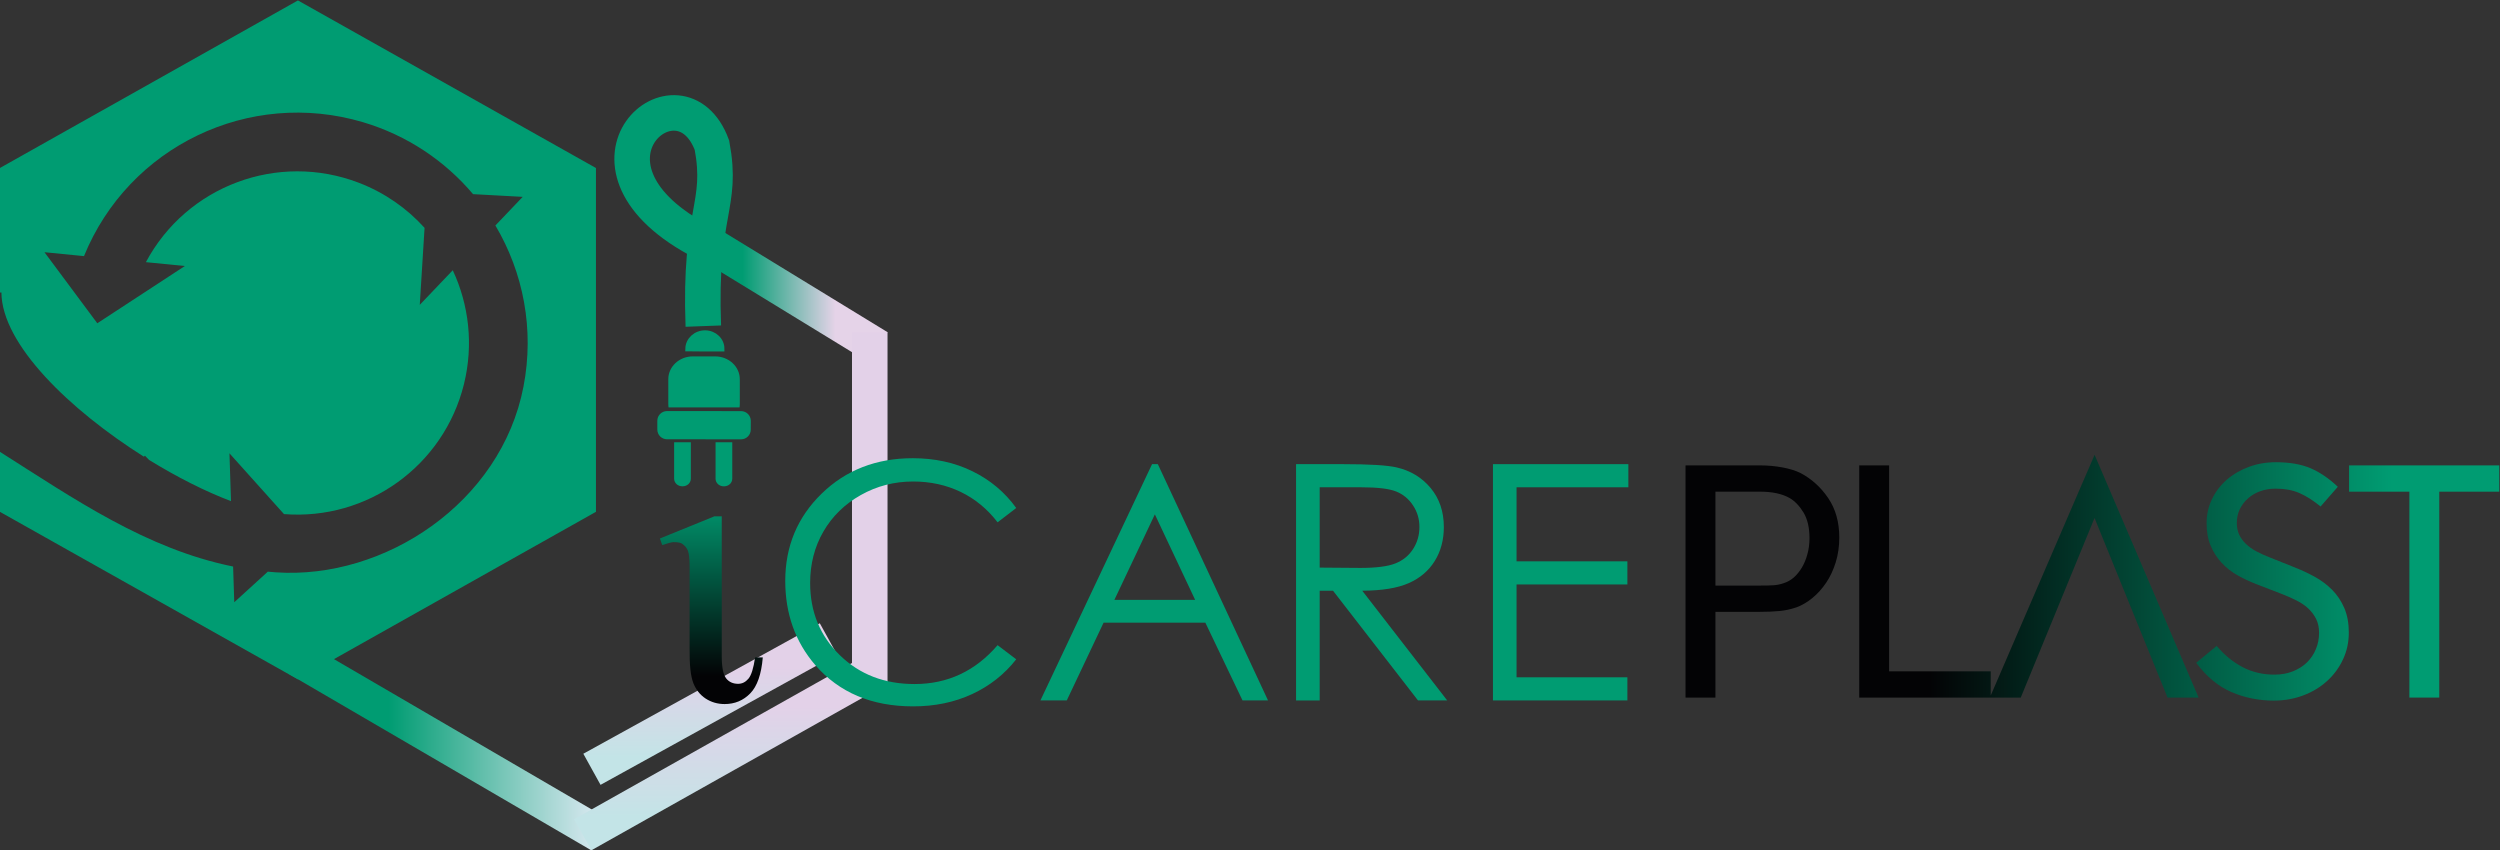 <?xml version="1.0" encoding="UTF-8" standalone="no"?>
<!-- Created with Inkscape (http://www.inkscape.org/) -->

<svg
   xmlns:dc="http://purl.org/dc/elements/1.1/"
   xmlns:cc="http://creativecommons.org/ns#"
   xmlns:rdf="http://www.w3.org/1999/02/22-rdf-syntax-ns#"
   xmlns:svg="http://www.w3.org/2000/svg"
   xmlns="http://www.w3.org/2000/svg"
   xmlns:sodipodi="http://sodipodi.sourceforge.net/DTD/sodipodi-0.dtd"
   xmlns:inkscape="http://www.inkscape.org/namespaces/inkscape"
   version="1.1"
   id="svg10"
   xml:space="preserve"
   width="633.173"
   height="215.288"
   viewBox="0 0 633.173 215.288"
   sodipodi:docname="iCareplast Logo_svg.svg"
   inkscape:version="0.92.2 (5c3e80d, 2017-08-06)"><rect x="0" y="0" width="633.173" height="215.288" fill="#333333" stroke="none"/><defs
     id="defs14"><clipPath
       clipPathUnits="userSpaceOnUse"
       id="clipPath26"><path
         d="M 0,436.535 H 612.283 V 0 H 0 Z"
         id="path24"
         inkscape:connector-curvature="0" /></clipPath><clipPath
       clipPathUnits="userSpaceOnUse"
       id="clipPath38"><path
         d="m 202.624,258.171 v -9.694 l 13.583,-0.01 0.001,9.694 z"
         id="path36"
         inkscape:connector-curvature="0" /></clipPath><clipPath
       clipPathUnits="userSpaceOnUse"
       id="clipPath50"><path
         d="m 203.732,241.852 -0.001,-8.371 h 3.175 l 0.001,8.371 z"
         id="path48"
         inkscape:connector-curvature="0" /></clipPath><clipPath
       clipPathUnits="userSpaceOnUse"
       id="clipPath62"><path
         d="m 211.602,241.848 v -8.372 h 3.174 v 0.011 l 10e-4,8.361 z"
         id="path60"
         inkscape:connector-curvature="0" /></clipPath><clipPath
       clipPathUnits="userSpaceOnUse"
       id="clipPath74"><path
         d="M 0,436.535 H 612.283 V 0 H 0 Z"
         id="path72"
         inkscape:connector-curvature="0" /></clipPath><linearGradient
       x1="0"
       y1="0"
       x2="1"
       y2="0"
       gradientUnits="userSpaceOnUse"
       gradientTransform="matrix(-41.14,0,0,41.14,244.275,270.888)"
       spreadMethod="pad"
       id="linearGradient104"><stop
         style="stop-opacity:1;stop-color:#e5d3e8"
         offset="0"
         id="stop96" /><stop
         style="stop-opacity:1;stop-color:#e5d3e8"
         offset="0.24"
         id="stop98" /><stop
         style="stop-opacity:1;stop-color:#009c72"
         offset="0.67"
         id="stop100" /><stop
         style="stop-opacity:1;stop-color:#009c72"
         offset="1"
         id="stop102" /></linearGradient><linearGradient
       x1="168.75"
       y1="86.24"
       x2="182.25"
       y2="86.24"
       gradientUnits="userSpaceOnUse"
       gradientTransform="translate(62.025,141.635)"
       spreadMethod="pad"
       id="linearGradient124"><stop
         style="stop-opacity:1;stop-color:#e3d1e8"
         offset="0"
         id="stop120" /><stop
         style="stop-opacity:1;stop-color:#e3d1e8"
         offset="1"
         id="stop122" /></linearGradient><linearGradient
       x1="0"
       y1="0"
       x2="1"
       y2="0"
       gradientUnits="userSpaceOnUse"
       gradientTransform="matrix(0,-62.243,-62.243,0,210.573,238.58)"
       spreadMethod="pad"
       id="linearGradient156"><stop
         style="stop-opacity:1;stop-color:#c3e4e7"
         offset="0"
         id="stop140" /><stop
         style="stop-opacity:1;stop-color:#c3e4e7"
         offset="0.09"
         id="stop142" /><stop
         style="stop-opacity:1;stop-color:#e3d1e8"
         offset="0.365"
         id="stop144" /><stop
         style="stop-opacity:1;stop-color:#e3d1e8"
         offset="0.5"
         id="stop146" /><stop
         style="stop-opacity:1;stop-color:#e3d1e8"
         offset="0.5"
         id="stop148" /><stop
         style="stop-opacity:1;stop-color:#e3d1e8"
         offset="0.635"
         id="stop150" /><stop
         style="stop-opacity:1;stop-color:#c3e4e7"
         offset="0.91"
         id="stop152" /><stop
         style="stop-opacity:1;stop-color:#c3e4e7"
         offset="1"
         id="stop154" /></linearGradient><linearGradient
       x1="0"
       y1="0"
       x2="1"
       y2="0"
       gradientUnits="userSpaceOnUse"
       gradientTransform="matrix(-62.49,0,0,62.49,191.368,183.988)"
       spreadMethod="pad"
       id="linearGradient178"><stop
         style="stop-opacity:1;stop-color:#e6edf8"
         offset="0"
         id="stop172" /><stop
         style="stop-opacity:1;stop-color:#009c72"
         offset="0.67"
         id="stop174" /><stop
         style="stop-opacity:1;stop-color:#009c72"
         offset="1"
         id="stop176" /></linearGradient><linearGradient
       x1="0"
       y1="0"
       x2="1"
       y2="0"
       gradientUnits="userSpaceOnUse"
       gradientTransform="matrix(0,-38.051,-38.051,0,214.584,201.95)"
       spreadMethod="pad"
       id="linearGradient202"><stop
         style="stop-opacity:1;stop-color:#e3d1e8"
         offset="0"
         id="stop194" /><stop
         style="stop-opacity:1;stop-color:#e3d1e8"
         offset="0.27"
         id="stop196" /><stop
         style="stop-opacity:1;stop-color:#c3e4e7"
         offset="0.82"
         id="stop198" /><stop
         style="stop-opacity:1;stop-color:#c3e4e7"
         offset="1"
         id="stop200" /></linearGradient><clipPath
       clipPathUnits="userSpaceOnUse"
       id="clipPath212"><path
         d="M 0,436.535 H 612.283 V 0 H 0 Z"
         id="path210"
         inkscape:connector-curvature="0" /></clipPath><linearGradient
       x1="0"
       y1="0"
       x2="1"
       y2="0"
       gradientUnits="userSpaceOnUse"
       gradientTransform="matrix(0,90.004,90.004,0,210.803,176.743)"
       spreadMethod="pad"
       id="linearGradient242"><stop
         style="stop-opacity:1;stop-color:#030305"
         offset="0"
         id="stop234" /><stop
         style="stop-opacity:1;stop-color:#030305"
         offset="0.23"
         id="stop236" /><stop
         style="stop-opacity:1;stop-color:#009c72"
         offset="0.61"
         id="stop238" /><stop
         style="stop-opacity:1;stop-color:#009c72"
         offset="1"
         id="stop240" /></linearGradient><clipPath
       clipPathUnits="userSpaceOnUse"
       id="clipPath252"><path
         d="M 0,436.535 H 612.283 V 0 H 0 Z"
         id="path250"
         inkscape:connector-curvature="0" /></clipPath><linearGradient
       x1="0"
       y1="0"
       x2="1"
       y2="0"
       gradientUnits="userSpaceOnUse"
       gradientTransform="matrix(650.5,0,0,-650.5,221.218,215.396)"
       spreadMethod="pad"
       id="linearGradient298"><stop
         style="stop-opacity:1;stop-color:#030305"
         offset="0"
         id="stop282" /><stop
         style="stop-opacity:1;stop-color:#030305"
         offset="0.34"
         id="stop284" /><stop
         style="stop-opacity:1;stop-color:#009c72"
         offset="0.475"
         id="stop286" /><stop
         style="stop-opacity:1;stop-color:#009c72"
         offset="0.5"
         id="stop288" /><stop
         style="stop-opacity:1;stop-color:#009c72"
         offset="0.5"
         id="stop290" /><stop
         style="stop-opacity:1;stop-color:#009c72"
         offset="0.525"
         id="stop292" /><stop
         style="stop-opacity:1;stop-color:#030305"
         offset="0.66"
         id="stop294" /><stop
         style="stop-opacity:1;stop-color:#030305"
         offset="1"
         id="stop296" /></linearGradient><linearGradient
       x1="0"
       y1="0"
       x2="1"
       y2="0"
       gradientUnits="userSpaceOnUse"
       gradientTransform="matrix(650.5,0,0,-650.5,221.218,215.411)"
       spreadMethod="pad"
       id="linearGradient330"><stop
         style="stop-opacity:1;stop-color:#030305"
         offset="0"
         id="stop314" /><stop
         style="stop-opacity:1;stop-color:#030305"
         offset="0.34"
         id="stop316" /><stop
         style="stop-opacity:1;stop-color:#009c72"
         offset="0.475"
         id="stop318" /><stop
         style="stop-opacity:1;stop-color:#009c72"
         offset="0.5"
         id="stop320" /><stop
         style="stop-opacity:1;stop-color:#009c72"
         offset="0.5"
         id="stop322" /><stop
         style="stop-opacity:1;stop-color:#009c72"
         offset="0.525"
         id="stop324" /><stop
         style="stop-opacity:1;stop-color:#030305"
         offset="0.66"
         id="stop326" /><stop
         style="stop-opacity:1;stop-color:#030305"
         offset="1"
         id="stop328" /></linearGradient><linearGradient
       x1="0"
       y1="0"
       x2="1"
       y2="0"
       gradientUnits="userSpaceOnUse"
       gradientTransform="matrix(650.5,0,0,-650.5,221.218,216.402)"
       spreadMethod="pad"
       id="linearGradient362"><stop
         style="stop-opacity:1;stop-color:#030305"
         offset="0"
         id="stop346" /><stop
         style="stop-opacity:1;stop-color:#030305"
         offset="0.34"
         id="stop348" /><stop
         style="stop-opacity:1;stop-color:#009c72"
         offset="0.475"
         id="stop350" /><stop
         style="stop-opacity:1;stop-color:#009c72"
         offset="0.5"
         id="stop352" /><stop
         style="stop-opacity:1;stop-color:#009c72"
         offset="0.5"
         id="stop354" /><stop
         style="stop-opacity:1;stop-color:#009c72"
         offset="0.525"
         id="stop356" /><stop
         style="stop-opacity:1;stop-color:#030305"
         offset="0.66"
         id="stop358" /><stop
         style="stop-opacity:1;stop-color:#030305"
         offset="1"
         id="stop360" /></linearGradient><linearGradient
       x1="0"
       y1="0"
       x2="1"
       y2="0"
       gradientUnits="userSpaceOnUse"
       gradientTransform="matrix(650.5,0,0,-650.5,221.218,215.396)"
       spreadMethod="pad"
       id="linearGradient394"><stop
         style="stop-opacity:1;stop-color:#030305"
         offset="0"
         id="stop378" /><stop
         style="stop-opacity:1;stop-color:#030305"
         offset="0.34"
         id="stop380" /><stop
         style="stop-opacity:1;stop-color:#009c72"
         offset="0.475"
         id="stop382" /><stop
         style="stop-opacity:1;stop-color:#009c72"
         offset="0.5"
         id="stop384" /><stop
         style="stop-opacity:1;stop-color:#009c72"
         offset="0.5"
         id="stop386" /><stop
         style="stop-opacity:1;stop-color:#009c72"
         offset="0.525"
         id="stop388" /><stop
         style="stop-opacity:1;stop-color:#030305"
         offset="0.66"
         id="stop390" /><stop
         style="stop-opacity:1;stop-color:#030305"
         offset="1"
         id="stop392" /></linearGradient></defs><sodipodi:namedview
     pagecolor="#ffffff"
     bordercolor="#666666"
     borderopacity="1"
     objecttolerance="10"
     gridtolerance="10"
     guidetolerance="10"
     inkscape:pageopacity="0"
     inkscape:pageshadow="2"
     inkscape:window-width="1366"
     inkscape:window-height="705"
     id="namedview12"
     showgrid="false"
     inkscape:zoom="0.92088832"
     inkscape:cx="314.91283"
     inkscape:cy="39.6514"
     inkscape:window-x="-8"
     inkscape:window-y="-8"
     inkscape:window-maximized="1"
     inkscape:current-layer="g18" /><g
     id="g18"
     inkscape:groupmode="layer"
     inkscape:label="iCareplast Logo"
     transform="matrix(1.333,0,0,-1.333,-100.837,434.396)"><g
       id="g20"><g
         id="g22"
         clip-path="url(#clipPath26)"><g
           id="g28"
           transform="translate(216.448,247.767)"><path
             d="M 0,0 C 1.02,0 1.85,-0.83 1.85,-1.85 L 1.84,-3.52 C 1.84,-4.53 1.02,-5.36 0,-5.36 l -14.07,0.01 c -1.02,0 -1.84,0.83 -1.84,1.85 v 1.67 c 0,1.01 0.83,1.84 1.85,1.84 z"
             style="fill:#009c72;fill-opacity:1;fill-rule:evenodd;stroke:none"
             id="path30"
             inkscape:connector-curvature="0" /></g></g></g><g
       id="g32"><g
         id="g34"
         clip-path="url(#clipPath38)"><g
           id="g40"
           transform="translate(211.53,258.165)"><path
             d="M 0,0 C 2.583,-0.002 4.678,-1.946 4.678,-4.343 L 4.677,-9.07 c 0,-2.397 -2.094,-4.338 -4.678,-4.337 l -4.228,0.003 c -2.583,0.002 -4.678,1.946 -4.678,4.343 v 4.728 c 10e-4,2.396 2.095,4.338 4.678,4.336 z"
             style="fill:#009c72;fill-opacity:1;fill-rule:evenodd;stroke:none"
             id="path42"
             inkscape:connector-curvature="0" /></g></g></g><g
       id="g44"><g
         id="g46"
         clip-path="url(#clipPath50)"><g
           id="g52"
           transform="translate(203.732,243.291)"><path
             d="M 0,0 C 0,0.798 0.697,1.446 1.557,1.446 H 1.618 C 2.478,1.446 3.175,0.798 3.175,0 L 3.174,-8.365 c 0,-0.798 -0.697,-1.446 -1.557,-1.446 H 1.556 c -0.86,0 -1.557,0.648 -1.557,1.446 z"
             style="fill:#009c72;fill-opacity:1;fill-rule:evenodd;stroke:none"
             id="path54"
             inkscape:connector-curvature="0" /></g></g></g><g
       id="g56"><g
         id="g58"
         clip-path="url(#clipPath62)"><g
           id="g64"
           transform="translate(211.602,243.286)"><path
             d="m 0,0 c 0,0.798 0.697,1.446 1.558,1.446 h 0.06 C 2.478,1.445 3.175,0.798 3.175,0 L 3.174,-8.365 c 0,-0.798 -0.697,-1.446 -1.557,-1.446 H 1.557 C 0.697,-9.811 0,-9.163 0,-8.365 Z"
             style="fill:#009c72;fill-opacity:1;fill-rule:evenodd;stroke:none"
             id="path66"
             inkscape:connector-curvature="0" /></g></g></g><g
       id="g68"><g
         id="g70"
         clip-path="url(#clipPath74)"><g
           id="g76"
           transform="translate(209.628,262.617)"><path
             d="M 0,0 C -1.78,0.01 -3.24,-1.33 -3.271,-2.99 L -0.06,-3.02 H 3.16 C 3.17,-1.36 1.76,-0.02 0,0"
             style="fill:#009c72;fill-opacity:1;fill-rule:nonzero;stroke:none"
             id="path78"
             inkscape:connector-curvature="0" /></g><g
           id="g80"
           transform="translate(209.628,262.617)"><path
             d="M 0,0 C -1.78,0.01 -3.24,-1.33 -3.271,-2.99 L -0.06,-3.02 H 3.16 C 3.17,-1.36 1.76,-0.02 0,0 Z"
             style="fill:none;stroke:#009c72;stroke-width:1;stroke-linecap:butt;stroke-linejoin:miter;stroke-miterlimit:10;stroke-dasharray:none;stroke-opacity:1"
             id="path82"
             inkscape:connector-curvature="0" /></g></g></g><g
       id="g84"><g
         id="g86"><g
           id="g92"><g
             id="g94"><path
               d="m 204.758,279.008 36.032,-22.039 3.485,5.799 -36.043,22.039 z"
               style="fill:url(#linearGradient104);stroke:none"
               id="path106"
               inkscape:connector-curvature="0" /></g></g></g></g><g
       id="g108"><g
         id="g110"><g
           id="g116"><g
             id="g118"><path
               d="m 237.525,196.365 h 6.75 v 66.395 h -6.75 z"
               style="fill:url(#linearGradient124);stroke:none"
               id="path126"
               inkscape:connector-curvature="0" /></g></g></g></g><g
       id="g128"><g
         id="g130"><g
           id="g136"><g
             id="g138"><path
               d="m 186.477,182.668 3.271,-5.911 44.92,24.792 -3.26,5.91 z"
               style="fill:url(#linearGradient156);stroke:none"
               id="path158"
               inkscape:connector-curvature="0" /></g></g></g></g><g
       id="g160"><g
         id="g162"><g
           id="g168"><g
             id="g170"><path
               d="m 130.553,197.813 57.415,-33.482 3.4,5.831 -57.416,33.482 z"
               style="fill:url(#linearGradient178);stroke:none"
               id="path180"
               inkscape:connector-curvature="0" /></g></g></g></g><g
       id="g182"><g
         id="g184"><g
           id="g190"><g
             id="g192"><path
               d="m 184.709,170.215 3.31,-5.884 56.44,31.735 -3.31,5.883 z"
               style="fill:url(#linearGradient202);stroke:none"
               id="path204"
               inkscape:connector-curvature="0" /></g></g></g></g><g
       id="g206"><g
         id="g208"
         clip-path="url(#clipPath212)"><g
           id="g214"
           transform="translate(208.028,280.487)"><path
             d="M 0,0 C -26.27,14.5 -3.12,34.05 2.89,17.8 5.06,6.14 0.43,5.36 1.25,-16.57"
             style="fill:none;stroke:#009c72;stroke-width:6.75;stroke-linecap:butt;stroke-linejoin:miter;stroke-miterlimit:10;stroke-dasharray:none;stroke-opacity:1"
             id="path216"
             inkscape:connector-curvature="0" /></g><g
           id="g218"
           transform="translate(132.253,325.797)"><path
             d="m 0,0 -56.625,-31.84 v -23.669 c 0.104,0.016 0.203,0.028 0.287,0.029 0.056,-9.914 13.118,-22.407 27.067,-31.206 l 0.2,0.185 c 0.254,-0.275 0.525,-0.533 0.787,-0.8 5.326,-3.283 10.736,-6.011 15.568,-7.83 l -0.293,9.084 10.361,-11.549 c 15.83,-1.24 30.35,9.145 34.193,24.686 1.849,7.496 0.943,15.089 -2.127,21.645 l -6.268,-6.575 0.911,14.631 c -3.341,3.698 -7.568,6.678 -12.5,8.569 -15.36,5.89 -32.703,-0.58 -40.447,-15.09 l 7.406,-0.73 -16.639,-10.88 -10.038,13.5 7.511,-0.74 c 8.492,20.85 31.413,31.85 52.991,25.45 8.445,-2.509 15.597,-7.371 20.931,-13.678 l 9.429,-0.512 -5.186,-5.442 c 5.294,-8.926 7.44,-19.726 5.335,-30.618 -4.259,-22.101 -26.432,-36.675 -47.011,-35.285 -0.526,0.035 -1.046,0.082 -1.566,0.13 l -6.374,-5.81 -0.219,6.785 c -16.496,3.338 -30.209,12.854 -44.309,21.798 V -97.164 L 0,-129 56.625,-97.164 v 65.324 z"
             style="fill:#009c72;fill-opacity:1;fill-rule:nonzero;stroke:none"
             id="path220"
             inkscape:connector-curvature="0" /></g></g></g><g
       id="g222"><g
         id="g224"><g
           id="g230"><g
             id="g232"><path
               d="m 211.387,227.777 -10.359,-4.211 0.44,-1.245 c 1.12,0.366 1.83,0.549 2.12,0.549 v 0 c 0.83,0 1.38,-0.098 1.65,-0.293 v 0 c 0.509,-0.342 0.88,-0.781 1.1,-1.318 v 0 c 0.219,-0.538 0.33,-1.575 0.33,-3.113 v 0 -15.454 c -0.031,-3.125 0.21,-5.323 0.709,-6.592 v 0 c 0.501,-1.27 1.281,-2.252 2.341,-2.948 v 0 c 1.069,-0.696 2.27,-1.044 3.61,-1.044 v 0 c 1.929,0 3.55,0.678 4.87,2.033 v 0 c 1.319,1.355 2.109,3.63 2.379,6.829 v 0 h -1.459 c -0.3,-2.05 -0.72,-3.399 -1.27,-4.046 v 0 c -0.55,-0.647 -1.201,-0.971 -1.961,-0.971 v 0 c -0.97,0 -1.739,0.348 -2.279,1.044 v 0 c -0.55,0.695 -0.83,2.105 -0.83,4.23 v 0 26.55 z"
               style="fill:url(#linearGradient242);stroke:none"
               id="path244"
               inkscape:connector-curvature="0" /></g></g></g></g><g
       id="g246"><g
         id="g248"
         clip-path="url(#clipPath252)"><g
           id="g254"
           transform="translate(268.729,229.358)"><path
             d="m 0,0 -3.54,-2.717 c -1.953,2.543 -4.298,4.471 -7.034,5.783 -2.737,1.313 -5.742,1.969 -9.018,1.969 -3.581,0 -6.897,-0.86 -9.949,-2.579 -3.052,-1.72 -5.417,-4.028 -7.095,-6.928 -1.678,-2.898 -2.518,-6.159 -2.518,-9.78 0,-5.474 1.877,-10.041 5.631,-13.703 3.753,-3.662 8.488,-5.492 14.206,-5.492 6.286,0 11.546,2.461 15.777,7.385 L 0,-28.748 c -2.238,-2.849 -5.03,-5.051 -8.377,-6.607 -3.347,-1.556 -7.085,-2.334 -11.215,-2.334 -7.853,0 -14.049,2.614 -18.585,7.842 -3.805,4.415 -5.707,9.745 -5.707,15.992 0,6.571 2.304,12.1 6.912,16.585 4.608,4.487 10.381,6.73 17.319,6.73 4.191,0 7.975,-0.829 11.352,-2.487 C -4.923,5.314 -2.156,2.99 0,0"
             style="fill:#009c72;fill-opacity:1;fill-rule:nonzero;stroke:none"
             id="path256"
             inkscape:connector-curvature="0" /></g><g
           id="g258"
           transform="translate(295.069,228.151)"><path
             d="M 0,0 -7.692,-16.25 H 7.655 Z M 0.566,9.538 21.501,-35.354 H 16.656 L 9.595,-20.583 H -9.744 l -6.993,-14.771 h -5.005 l 21.21,44.892 z"
             style="fill:#009c72;fill-opacity:1;fill-rule:nonzero;stroke:none"
             id="path260"
             inkscape:connector-curvature="0" /></g><g
           id="g262"
           transform="translate(326.384,233.294)"><path
             d="m 0,0 v -15.259 l 7.733,-0.061 c 2.996,0 5.212,0.284 6.649,0.854 1.436,0.57 2.557,1.48 3.362,2.732 0.805,1.251 1.208,2.649 1.208,4.196 0,1.506 -0.408,2.873 -1.223,4.104 -0.815,1.231 -1.885,2.111 -3.209,2.64 C 13.194,-0.265 10.994,0 7.917,0 Z m -4.485,4.395 h 8.941 c 4.984,0 8.361,-0.205 10.132,-0.612 2.665,-0.611 4.832,-1.92 6.5,-3.927 1.668,-2.005 2.503,-4.476 2.503,-7.41 0,-2.444 -0.575,-4.593 -1.725,-6.447 -1.149,-1.853 -2.792,-3.254 -4.929,-4.201 -2.135,-0.947 -5.085,-1.432 -8.849,-1.451 L 24.231,-40.497 H 18.682 L 2.536,-19.653 H 0 v -20.844 h -4.485 z"
             style="fill:#009c72;fill-opacity:1;fill-rule:nonzero;stroke:none"
             id="path264"
             inkscape:connector-curvature="0" /></g><g
           id="g266"
           transform="translate(359.306,237.689)"><path
             d="M 0,0 H 25.727 V -4.395 H 4.486 v -14.069 h 21.057 v -4.394 H 4.486 v -17.639 h 21.057 v -4.395 H 0 Z"
             style="fill:#009c72;fill-opacity:1;fill-rule:nonzero;stroke:none"
             id="path268"
             inkscape:connector-curvature="0" /></g></g></g><g
       id="g270"><g
         id="g272"><g
           id="g278"><g
             id="g280"><path
               d="m 395.897,237.454 v -44.115 h 5.681 v 16.287 h 8.259 c 1.53,0 2.851,0.054 3.931,0.162 v 0 c 1.09,0.107 2.16,0.34 3.2,0.695 v 0 c 1.03,0.373 2.04,0.965 3.031,1.775 v 0 c 0.989,0.81 1.858,1.779 2.618,2.906 v 0 c 0.761,1.128 1.36,2.413 1.81,3.857 v 0 c 0.451,1.446 0.681,3.019 0.681,4.72 v 0 c 0,2.935 -0.7,5.432 -2.1,7.49 v 0 c -1.39,2.058 -3.141,3.644 -5.241,4.758 v 0 c -0.95,0.473 -2.11,0.835 -3.49,1.087 v 0 c -1.389,0.252 -2.79,0.378 -4.21,0.378 v 0 z m 5.681,-4.992 h 8.489 c 2.29,0 4.13,-0.392 5.55,-1.177 v 0 c 1.021,-0.578 1.91,-1.497 2.68,-2.757 v 0 c 0.77,-1.259 1.151,-2.893 1.151,-4.9 v 0 c 0,-1.072 -0.131,-2.09 -0.4,-3.054 v 0 c -0.26,-0.965 -0.62,-1.812 -1.05,-2.542 v 0 c -0.44,-0.73 -0.941,-1.345 -1.5,-1.848 v 0 c -0.56,-0.5 -1.221,-0.873 -1.971,-1.117 v 0 c -0.63,-0.214 -1.25,-0.341 -1.88,-0.384 v 0 c -0.63,-0.043 -1.54,-0.065 -2.749,-0.065 v 0 h -8.32 z"
               style="fill:url(#linearGradient298);stroke:none"
               id="path300"
               inkscape:connector-curvature="0" /></g></g></g></g><g
       id="g302"><g
         id="g304"><g
           id="g310"><g
             id="g312"><path
               d="m 502.867,237.151 c -1.599,-0.605 -2.989,-1.416 -4.149,-2.433 v 0 c -1.17,-1.018 -2.101,-2.236 -2.79,-3.657 v 0 c -0.69,-1.42 -1.031,-2.95 -1.031,-4.591 v 0 c 0,-1.657 0.261,-3.098 0.791,-4.321 v 0 c 0.52,-1.223 1.219,-2.3 2.089,-3.229 v 0 c 0.871,-0.93 1.871,-1.713 3,-2.348 v 0 c 1.131,-0.635 2.301,-1.186 3.5,-1.653 v 0 l 5.061,-1.953 c 0.969,-0.381 1.89,-0.791 2.74,-1.227 v 0 c 0.85,-0.435 1.59,-0.945 2.199,-1.529 v 0 c 0.61,-0.584 1.09,-1.244 1.451,-1.978 v 0 c 0.36,-0.734 0.54,-1.598 0.54,-2.587 v 0 c 0,-1.1 -0.201,-2.135 -0.61,-3.106 v 0 c -0.4,-0.973 -0.971,-1.812 -1.691,-2.519 v 0 c -0.729,-0.705 -1.61,-1.268 -2.659,-1.689 v 0 c -1.05,-0.421 -2.22,-0.632 -3.531,-0.632 v 0 c -2.209,0 -4.22,0.475 -6.04,1.424 v 0 c -1.81,0.95 -3.459,2.294 -4.93,4.033 v 0 l -3.889,-3.205 c 1.94,-2.615 4.17,-4.467 6.68,-5.555 v 0 c 2.509,-1.087 5.2,-1.631 8.06,-1.631 v 0 c 1.98,0 3.829,0.324 5.57,0.973 v 0 c 1.739,0.651 3.259,1.564 4.549,2.739 v 0 c 1.302,1.176 2.31,2.551 3.04,4.126 v 0 c 0.741,1.575 1.101,3.274 1.101,5.099 v 0 c 0,1.788 -0.29,3.348 -0.87,4.681 v 0 c -0.58,1.333 -1.351,2.48 -2.311,3.442 v 0 c -0.96,0.962 -2.05,1.777 -3.259,2.447 v 0 c -1.211,0.669 -2.47,1.262 -3.78,1.776 v 0 l -4.67,1.868 c -0.981,0.379 -1.871,0.777 -2.65,1.194 v 0 c -0.78,0.418 -1.441,0.884 -1.981,1.399 v 0 c -0.54,0.514 -0.969,1.092 -1.29,1.737 v 0 c -0.309,0.644 -0.469,1.404 -0.469,2.281 v 0 c 0,0.938 0.18,1.799 0.559,2.582 v 0 c 0.37,0.783 0.89,1.474 1.561,2.069 v 0 c 0.66,0.595 1.439,1.055 2.34,1.376 v 0 c 0.889,0.322 1.87,0.483 2.94,0.483 v 0 c 1.71,0 3.199,-0.277 4.48,-0.83 v 0 c 1.28,-0.554 2.629,-1.407 4.04,-2.56 v 0 l 3.27,3.74 c -1.671,1.589 -3.4,2.765 -5.18,3.527 v 0 c -1.79,0.763 -3.991,1.144 -6.61,1.144 v 0 c -1.841,0 -3.57,-0.303 -5.171,-0.907"
               style="fill:url(#linearGradient330);stroke:none"
               id="path332"
               inkscape:connector-curvature="0" /></g></g></g></g><g
       id="g334"><g
         id="g336"><g
           id="g342"><g
             id="g344"><path
               d="m 453.878,193.722 v 4.609 h -19.3 v 39.123 h -5.68 v -44.115 h 24.82 0.16 5.71 l 14.019,34.125 13.871,-34.125 h 5.9 l -19.761,46.126 z"
               style="fill:url(#linearGradient362);stroke:none"
               id="path364"
               inkscape:connector-curvature="0" /></g></g></g></g><g
       id="g366"><g
         id="g368"><g
           id="g374"><g
             id="g376"><path
               d="m 521.968,237.454 v -4.992 h 11.46 v -39.123 h 5.679 v 39.123 h 11.401 v 4.992 z"
               style="fill:url(#linearGradient394);stroke:none"
               id="path396"
               inkscape:connector-curvature="0" /></g></g></g></g></g></svg>